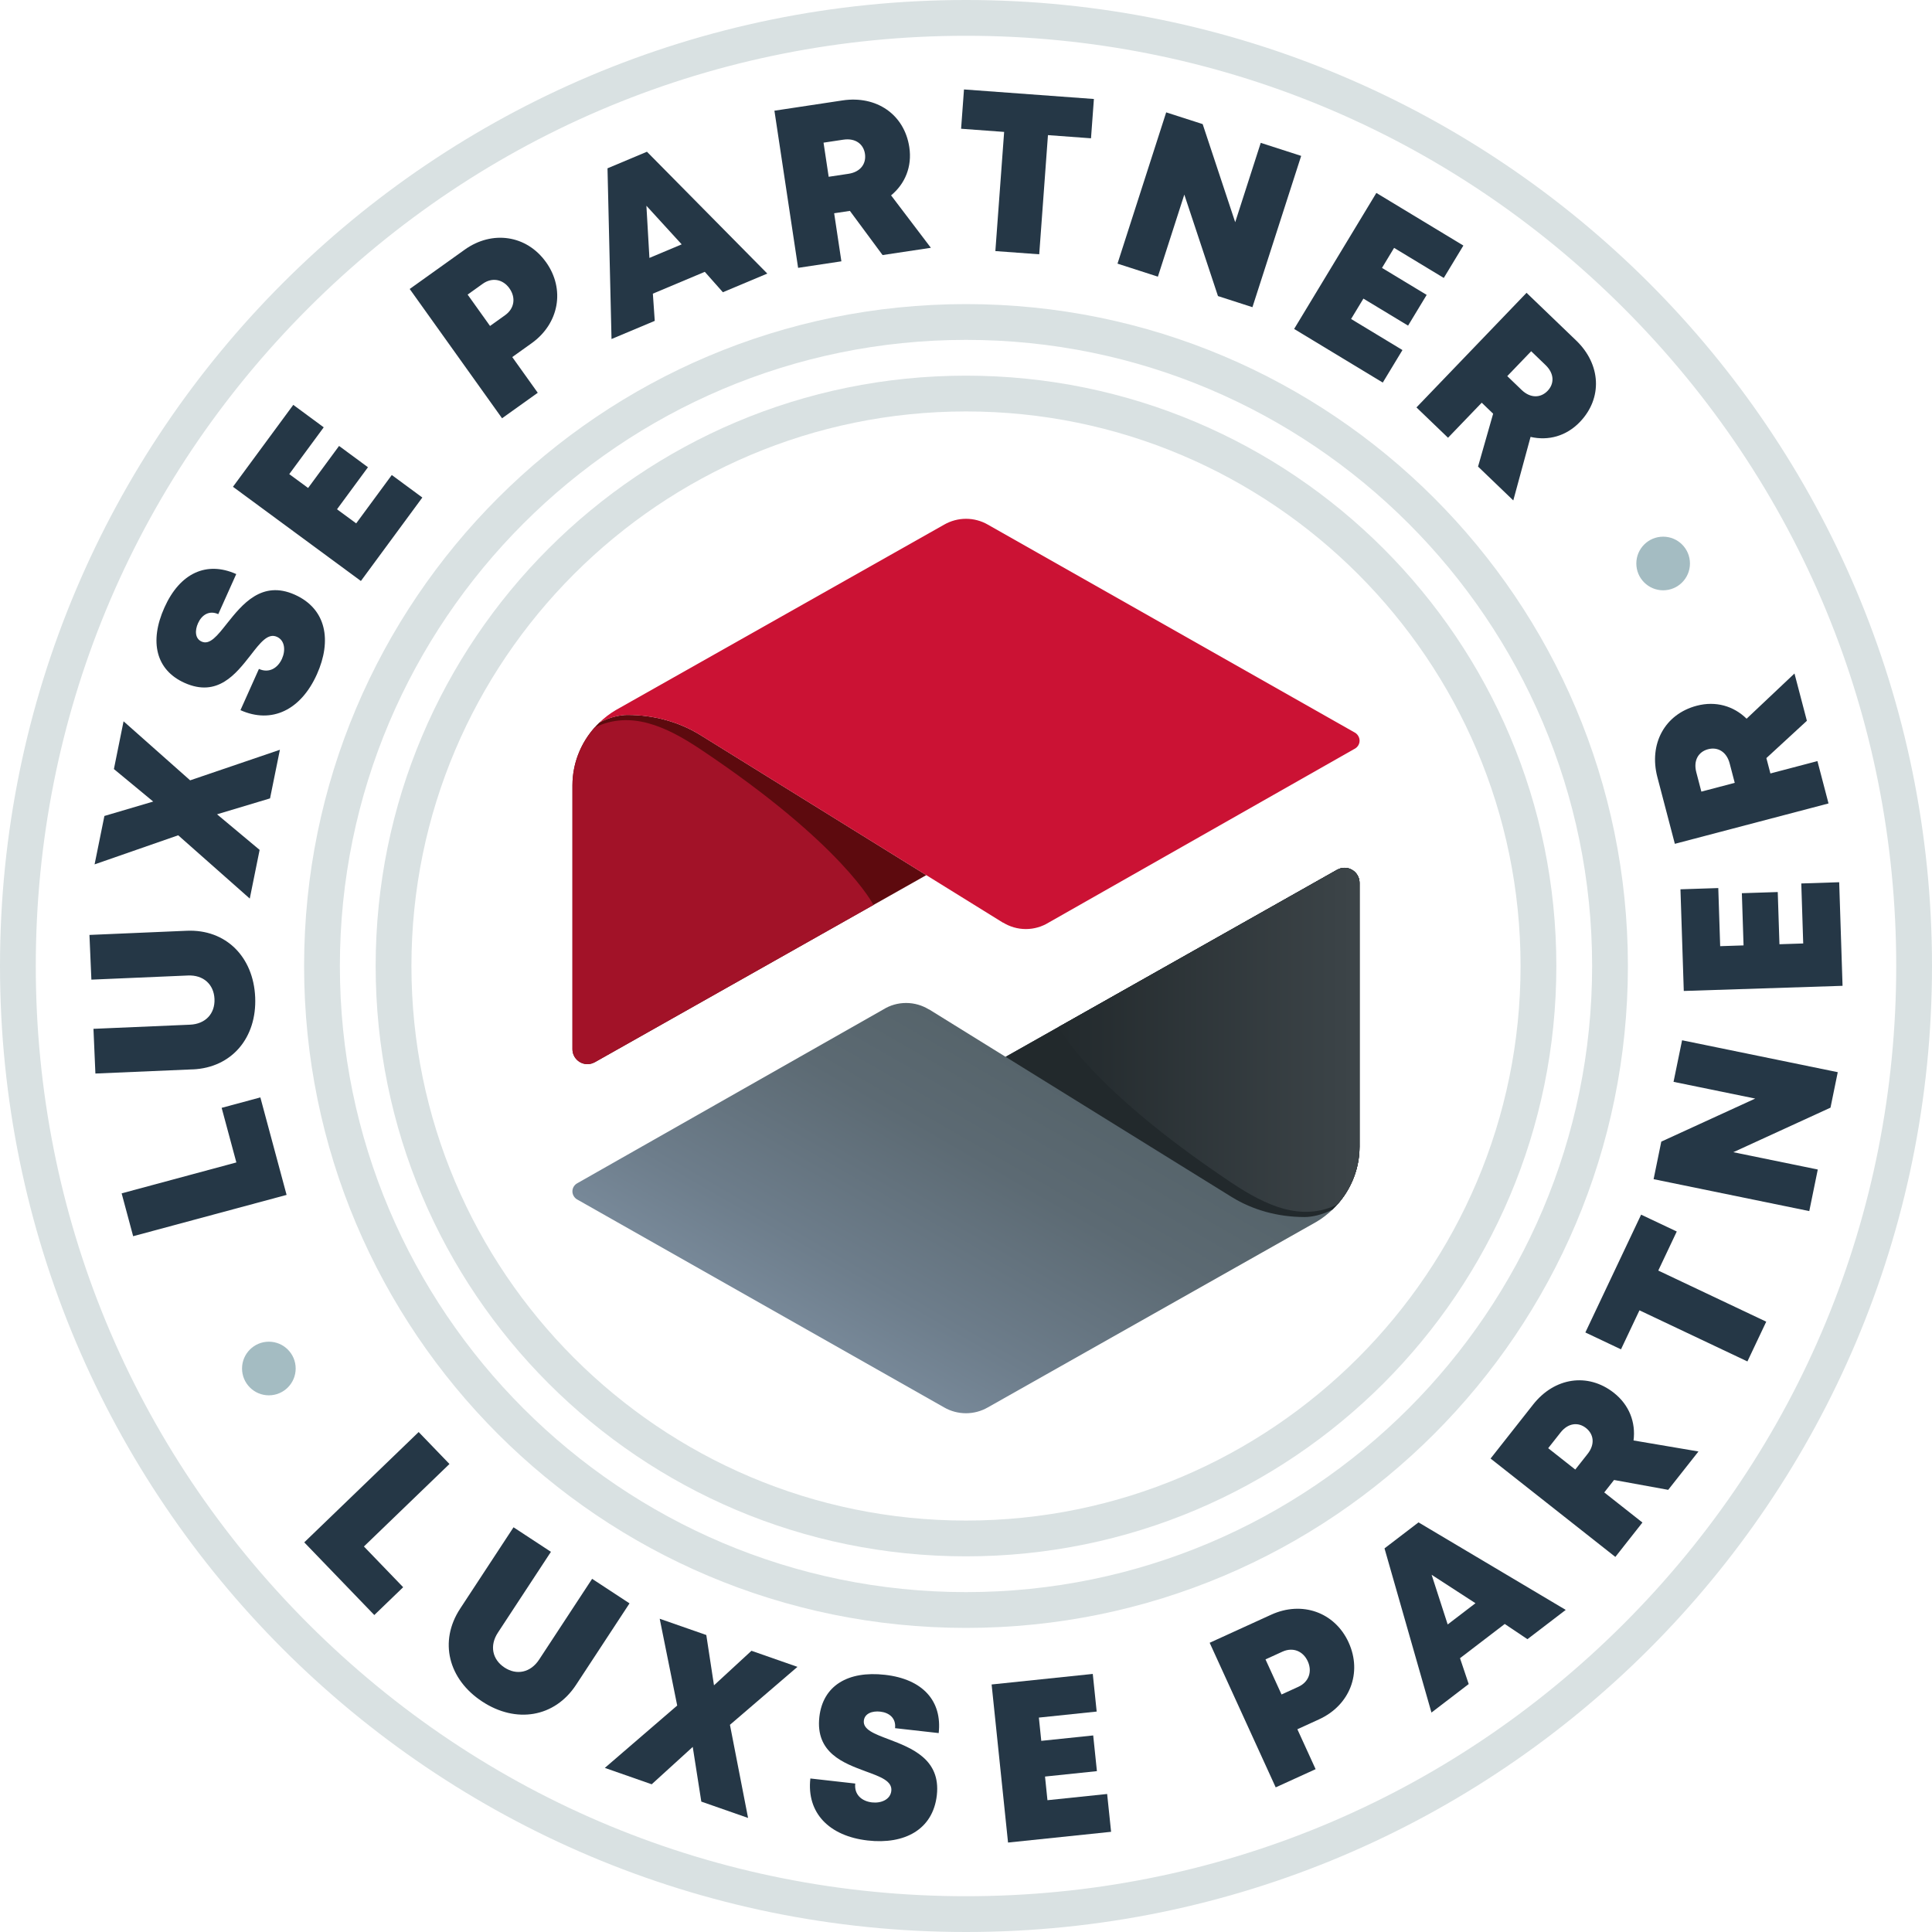 <?xml version="1.0" encoding="UTF-8"?><svg id="Label_Design" xmlns="http://www.w3.org/2000/svg" xmlns:xlink="http://www.w3.org/1999/xlink" viewBox="0 0 500 500"><defs><style>.cls-1{fill:#22292c;}.cls-1,.cls-2,.cls-3,.cls-4,.cls-5,.cls-6,.cls-7,.cls-8,.cls-9,.cls-10{stroke-width:0px;}.cls-2{fill:#cb1234;}.cls-3{fill:url(#Dégradé_sans_nom_3);}.cls-11{clip-path:url(#clippath-2);}.cls-4{fill:#253746;}.cls-5{fill:none;}.cls-12{clip-path:url(#clippath-1);}.cls-6{fill:#a21228;}.cls-7{fill:#d9e1e2;}.cls-8{fill:url(#Dégradé_sans_nom_2);}.cls-13{clip-path:url(#clippath);}.cls-9{fill:#5d0a0e;}.cls-10{fill:#a4bcc2;}</style><clipPath id="clippath"><path class="cls-5" d="M346.08,225.1h-.02s-72.11,40.7-72.11,40.7h0s7.8,15.61,44.74,40.27c9.03,6.03,18.14,10.14,27.41,5.66,3.64-4.07,5.75-9.37,5.75-14.98v-68.27c0-2.14-1.74-3.88-3.89-3.88-.69,0-1.32.19-1.88.5"/></clipPath><linearGradient id="Dégradé_sans_nom_3" x1="529.62" y1="102.6" x2="531.61" y2="102.6" gradientTransform="translate(-20393.53 4274.01) scale(39.02 -39.02)" gradientUnits="userSpaceOnUse"><stop offset="0" stop-color="#22292c"/><stop offset="1" stop-color="#3c4448"/></linearGradient><clipPath id="clippath-1"><path class="cls-5" d="M346.08,225.1h-.02s-85.79,48.42-85.79,48.42l-19.81-12.28h-.06c-1.72-1.05-3.73-1.67-5.9-1.67s-4.18.61-5.89,1.67l-79.15,44.95c-.78.4-1.32,1.2-1.32,2.13s.57,1.8,1.39,2.19l94.8,53.72c3.5,2.02,7.82,2.02,11.33,0l85.01-48.01c1.55-.9,2.93-2,4.19-3.2.42-.4.81-.84,1.2-1.27.01,0,.02,0,.04-.02.05-.05.09-.11.13-.16.24-.27.45-.55.67-.82.23-.28.45-.57.66-.86.21-.29.4-.58.59-.88.2-.31.4-.62.58-.94.17-.3.34-.6.5-.9.18-.34.35-.68.51-1.02.14-.3.28-.61.4-.91.15-.37.29-.75.42-1.13.1-.3.21-.59.3-.9.13-.41.23-.83.33-1.25.07-.28.15-.56.2-.85.1-.48.16-.97.23-1.45.03-.24.08-.47.1-.7.07-.73.11-1.47.11-2.21v-68.27c0-2.15-1.74-3.88-3.89-3.88-.69,0-1.32.19-1.88.5"/></clipPath><linearGradient id="Dégradé_sans_nom_2" x1="541.52" y1="105.88" x2="543.51" y2="105.88" gradientTransform="translate(15941.16 -45374.5) rotate(120) scale(87.32 -87.32)" gradientUnits="userSpaceOnUse"><stop offset="0" stop-color="#56646b"/><stop offset=".5" stop-color="#56646b"/><stop offset=".65" stop-color="#5c6a73"/><stop offset=".89" stop-color="#6d7d8b"/><stop offset="1" stop-color="#778898"/></linearGradient><clipPath id="clippath-2"><path class="cls-5" d="M346.08,225.1h-.02s-72.11,40.7-72.11,40.7h0s7.8,15.61,44.74,40.27c9.03,6.03,18.14,10.14,27.41,5.66,3.64-4.07,5.75-9.37,5.75-14.98v-68.27c0-2.14-1.74-3.88-3.89-3.88-.69,0-1.32.19-1.88.5"/></clipPath></defs><circle class="cls-10" cx="430.42" cy="145.83" r="6.94"/><circle class="cls-10" cx="69.58" cy="354.17" r="6.94"/><g id="LuxSE_Logo_ICO_RGB_Color"><path class="cls-9" d="M181.13,190.15c-5.22-3.22-11.71-5.13-18.76-5.13-1.85,0-4.65.56-7.24,1.96-4.39,4.21-6.98,10.05-6.98,16.27v68.27c0,2.14,1.74,3.88,3.89,3.88.68,0,1.32-.19,1.88-.5h.02s85.79-48.42,85.79-48.42l-58.59-36.33Z"/><path class="cls-2" d="M350.53,193.82c.78-.4,1.33-1.2,1.33-2.13s-.57-1.8-1.39-2.19l-94.8-53.72c-3.5-2.02-7.82-2.02-11.33,0l-85.01,48.01c-1.54.9-2.93,2-4.19,3.2,2.6-1.4,5.39-1.96,7.24-1.96,7.04,0,13.54,1.91,18.76,5.13l58.59,36.33,19.81,12.28h.06c1.72,1.05,3.73,1.67,5.89,1.67s4.18-.62,5.89-1.67l79.14-44.95Z"/><path class="cls-6" d="M148.15,271.52c0,2.15,1.74,3.88,3.89,3.88.68,0,1.32-.19,1.88-.5h.02s72.11-40.7,72.11-40.7h0s-7.8-15.61-44.74-40.27c-9.03-6.03-18.13-10.14-27.41-5.66-3.64,4.07-5.75,9.37-5.75,14.98v68.26Z"/><path class="cls-1" d="M318.86,309.84c5.22,3.22,11.71,5.13,18.76,5.13,1.85,0,4.65-.56,7.24-1.96,4.39-4.21,6.98-10.05,6.98-16.27v-68.27c0-2.14-1.74-3.88-3.89-3.88-.68,0-1.32.19-1.88.5h-.02s-85.79,48.42-85.79,48.42l58.59,36.33Z"/><g class="cls-13"><rect class="cls-3" x="273.95" y="224.6" width="77.9" height="91.61"/></g><g class="cls-12"><polygon class="cls-8" points="413.32 260.01 300.92 454.26 86.67 330.83 199.07 136.58 413.32 260.01"/></g><path class="cls-1" d="M318.86,309.84c5.22,3.22,11.71,5.13,18.76,5.13,1.85,0,4.65-.56,7.24-1.96,4.39-4.21,6.98-10.05,6.98-16.27v-68.27c0-2.14-1.74-3.88-3.89-3.88-.68,0-1.32.19-1.88.5h-.02s-85.79,48.42-85.79,48.42l58.59,36.33Z"/><g class="cls-11"><rect class="cls-3" x="273.95" y="224.6" width="77.9" height="91.61"/></g></g><path class="cls-4" d="M57.36,286.71l10.02-2.7,6.79,25.23-39.71,10.69-2.98-11.09,29.69-8-3.81-14.14Z"/><path class="cls-4" d="M49.88,276.75l-25.19,1.08-.5-11.57,24.98-1.07c4.02-.17,6.5-2.87,6.34-6.65-.16-3.78-2.87-6.26-6.88-6.08l-24.98,1.07-.5-11.57,25.19-1.08c10.11-.43,17.25,6.74,17.7,17.21.45,10.48-6.05,18.23-16.16,18.67Z"/><path class="cls-4" d="M69.89,206.62l-13.72,4.12,11.02,9.21-2.55,12.6-18.52-16.38-21.64,7.53,2.54-12.53,12.63-3.73-10.17-8.41,2.5-12.36,17.23,15.28,23.23-7.91-2.55,12.57Z"/><path class="cls-4" d="M62.23,183.79l4.78-10.67c2.68,1.2,4.91-.28,5.97-2.64.97-2.17.75-4.75-1.31-5.67-2.35-1.06-4.34,1.56-6.81,4.75-3.78,4.82-8.54,11-17.09,7.17-7.39-3.31-9.19-10.64-5.22-19.49,4.03-9,10.96-12.09,18.59-8.67l-4.65,10.37c-2.37-1.06-4.28.21-5.24,2.35-.83,1.84-.82,3.97.93,4.75,2.13.96,4.1-1.56,6.57-4.69,3.9-4.89,8.98-11.28,17.55-7.44,8.19,3.67,9.62,11.88,5.72,20.59-4.12,9.19-11.63,12.95-19.81,9.28Z"/><path class="cls-4" d="M101.39,122.93l7.91,5.83-15.9,21.6-33.11-24.38,15.61-21.2,7.88,5.81-8.92,12.11,4.88,3.59,8.01-10.88,7.48,5.51-8.01,10.88,4.96,3.65,9.21-12.51Z"/><path class="cls-4" d="M141.31,67.84c5.01,7.02,3.38,15.91-3.73,20.99l-5.01,3.58,6.6,9.24-9.24,6.6-23.9-33.46,14.24-10.18c7.11-5.08,16.02-3.79,21.03,3.23ZM131.85,74.63c-1.7-2.38-4.5-2.92-6.93-1.18l-3.9,2.79,5.8,8.12,3.9-2.79c2.43-1.73,2.82-4.56,1.12-6.94Z"/><path class="cls-4" d="M182.4,70.35l-13.44,5.65.49,7.04-11.19,4.7-1.04-44.18,10.21-4.29,31.15,31.53-11.5,4.83-4.68-5.28ZM167.29,53.25l.78,13.5,8.35-3.51-9.13-9.99Z"/><path class="cls-4" d="M219.94,54.58l-4.06.61,1.87,12.44-11.2,1.69-6.13-40.67,17.62-2.66c8.77-1.32,16.01,3.61,17.29,12.11.75,4.99-1.07,9.45-4.72,12.46l10.3,13.57-12.5,1.88-8.47-11.45ZM214.46,45.75l5.12-.77c3.13-.47,4.65-2.63,4.27-5.17-.38-2.54-2.47-4.13-5.6-3.66l-5.12.77,1.33,8.83Z"/><path class="cls-4" d="M282.35,35.79l-11.14-.82-2.26,30.84-11.35-.83,2.27-30.84-11.14-.82.75-10.17,33.62,2.47-.75,10.17Z"/><path class="cls-4" d="M336.74,40.35l-12.61,39.15-8.92-2.88-8.71-26.26-6.84,21.24-10.45-3.37,12.6-39.15,9.44,3.04,8.42,25.39,6.61-20.54,10.45,3.37Z"/><path class="cls-4" d="M362.95,90.6l-5.09,8.41-22.94-13.88,21.28-35.2,22.52,13.62-5.07,8.38-12.86-7.78-3.13,5.18,11.56,6.99-4.81,7.95-11.56-6.99-3.19,5.27,13.29,8.04Z"/><path class="cls-4" d="M386.43,107.07l-2.96-2.85-8.72,9.07-8.17-7.85,28.49-29.66,12.85,12.35c6.39,6.14,6.9,14.89.94,21.09-3.5,3.64-8.14,4.91-12.75,3.85l-4.47,16.44-9.12-8.76,3.91-13.7ZM390.08,97.34l3.73,3.59c2.29,2.19,4.92,2.08,6.7.23,1.78-1.85,1.77-4.47-.51-6.67l-3.73-3.59-6.19,6.44Z"/><path class="cls-4" d="M104.34,410.77l-7.47,7.2-18.13-18.81,29.61-28.55,7.97,8.27-22.14,21.35,10.16,10.54Z"/><path class="cls-4" d="M119.07,416.34l13.83-21.08,9.68,6.35-13.72,20.91c-2.21,3.36-1.46,6.95,1.7,9.03,3.16,2.08,6.75,1.32,8.96-2.04l13.72-20.91,9.68,6.35-13.83,21.08c-5.55,8.46-15.54,10.08-24.3,4.32-8.76-5.75-11.26-15.56-5.71-24.02Z"/><path class="cls-4" d="M181.5,466.26l-2.22-14.16-10.62,9.67-12.13-4.24,18.73-16.14-4.53-22.46,12.06,4.21,1.99,13.02,9.7-8.94,11.9,4.16-17.47,15,4.69,24.1-12.11-4.23Z"/><path class="cls-4" d="M209.73,460.27l11.61,1.31c-.33,2.92,1.76,4.59,4.33,4.88,2.36.27,4.75-.73,5-2.97.29-2.56-2.81-3.67-6.59-5.05-5.74-2.13-13.08-4.79-12.03-14.1.91-8.05,7.34-11.99,16.97-10.9,9.79,1.1,14.85,6.77,13.91,15.08l-11.29-1.27c.29-2.58-1.5-4.02-3.83-4.28-2.01-.23-4.03.43-4.25,2.33-.26,2.32,2.73,3.43,6.47,4.84,5.84,2.23,13.47,5.13,12.42,14.46-1.01,8.93-8.39,12.79-17.87,11.72-10-1.13-15.87-7.14-14.86-16.05Z"/><path class="cls-4" d="M286.53,464.3l1.02,9.77-26.67,2.78-4.25-40.91,26.18-2.73,1.01,9.74-14.96,1.56.62,6.02,13.44-1.4.96,9.24-13.43,1.4.63,6.12,15.45-1.61Z"/><path class="cls-4" d="M349.03,425.08c3.58,7.85.29,16.26-7.67,19.89l-5.6,2.56,4.72,10.33-10.33,4.71-17.09-37.42,15.93-7.27c7.95-3.63,16.45-.66,20.04,7.19ZM338.45,429.94c-1.22-2.66-3.86-3.73-6.58-2.48l-4.36,1.99,4.15,9.08,4.36-1.99c2.71-1.24,3.64-3.94,2.43-6.6Z"/><path class="cls-4" d="M389.43,420.28l-11.58,8.86,2.25,6.69-9.64,7.38-12.15-42.49,8.8-6.73,38.1,22.65-9.91,7.58-5.86-3.93ZM370.5,407.55l4.16,12.86,7.19-5.5-11.35-7.36Z"/><path class="cls-4" d="M417.72,383.01l-2.54,3.23,9.88,7.79-7.01,8.9-32.29-25.46,11.03-14c5.49-6.96,14.14-8.32,20.89-3,3.96,3.13,5.68,7.62,5.08,12.32l16.8,2.85-7.83,9.93-14.01-2.55ZM407.68,380.32l3.2-4.06c1.96-2.49,1.59-5.1-.43-6.69-2.02-1.59-4.62-1.32-6.58,1.16l-3.2,4.06,7.01,5.53Z"/><path class="cls-4" d="M433.94,318.72l-4.78,10.1,27.94,13.23-4.87,10.29-27.94-13.23-4.78,10.1-9.22-4.37,14.43-30.49,9.22,4.36Z"/><path class="cls-4" d="M435.32,269.22l40.29,8.26-1.88,9.18-25.15,11.53,21.86,4.48-2.2,10.76-40.29-8.26,1.99-9.72,24.31-11.14-21.14-4.33,2.21-10.76Z"/><path class="cls-4" d="M466.16,228.64l9.82-.32.87,26.81-41.09,1.33-.86-26.31,9.79-.32.49,15.04,6.05-.2-.44-13.51,9.29-.3.44,13.51,6.15-.2-.5-15.53Z"/><path class="cls-4" d="M457.14,196.2l1.04,3.97,12.17-3.2,2.87,10.96-39.77,10.45-4.52-17.25c-2.25-8.58,1.88-16.31,10.2-18.49,4.88-1.28,9.51.05,12.89,3.36l12.39-11.7,3.21,12.24-10.48,9.65ZM448.95,202.6l-1.31-5.01c-.8-3.07-3.11-4.35-5.6-3.69s-3.84,2.9-3.04,5.96l1.31,5.01,8.64-2.27Z"/><path class="cls-7" d="M250,0C111.93,0,0,111.93,0,250s111.93,250,250,250,250-111.93,250-250S388.07,0,250,0ZM420.23,420.23c-45.47,45.47-105.93,70.51-170.23,70.51s-124.76-25.04-170.23-70.51S9.26,314.3,9.26,250s25.04-124.76,70.51-170.23C125.24,34.3,185.7,9.26,250,9.26s124.76,25.04,170.23,70.51c45.47,45.47,70.51,105.93,70.51,170.23s-25.04,124.76-70.51,170.23Z"/><path class="cls-7" d="M250,78.7c-94.6,0-171.3,76.69-171.3,171.3s76.69,171.3,171.3,171.3,171.3-76.69,171.3-171.3-76.69-171.3-171.3-171.3ZM250,412.04c-89.35,0-162.04-72.69-162.04-162.04S160.65,87.96,250,87.96s162.04,72.69,162.04,162.04-72.69,162.04-162.04,162.04Z"/><path class="cls-7" d="M250,97.22c-84.38,0-152.78,68.4-152.78,152.78s68.4,152.78,152.78,152.78,152.78-68.4,152.78-152.78-68.4-152.78-152.78-152.78ZM250,393.52c-79.14,0-143.52-64.38-143.52-143.52S170.86,106.48,250,106.48s143.52,64.38,143.52,143.52-64.38,143.52-143.52,143.52Z"/></svg>